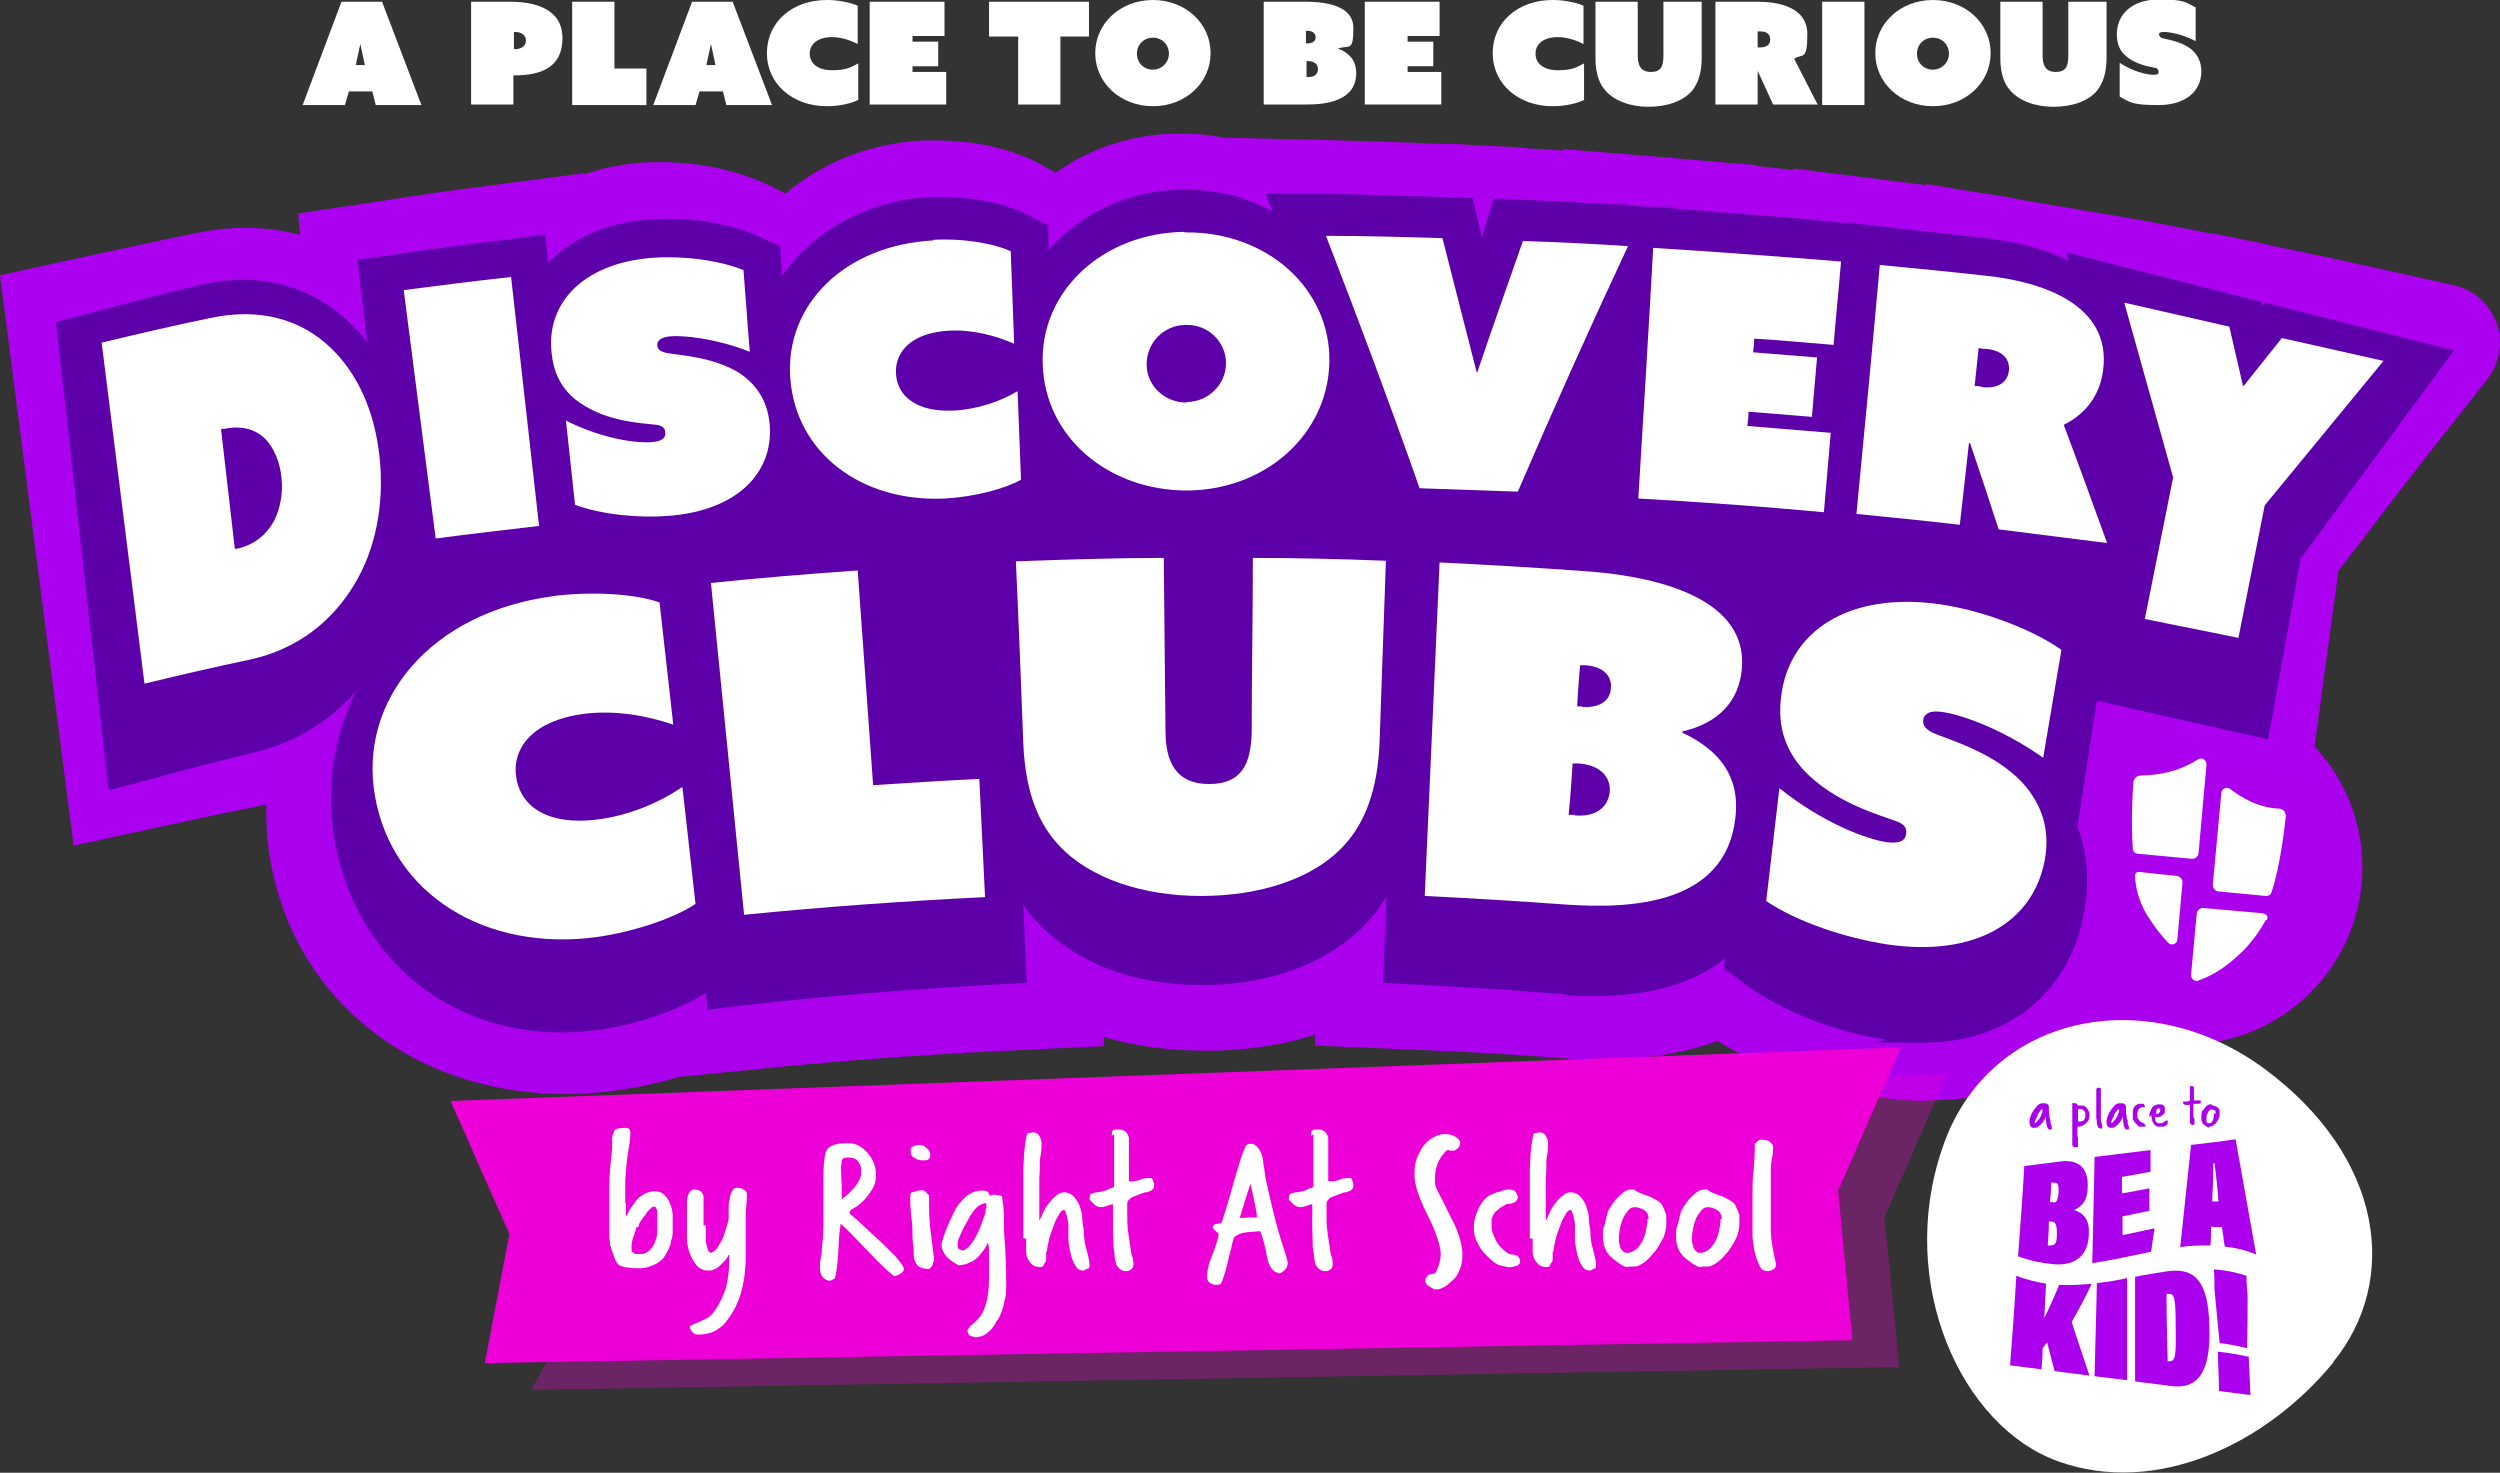 <svg xmlns="http://www.w3.org/2000/svg" id="uuid-07c11989-4b27-4936-b72f-a3774be3b131" viewBox="0 0 437.8 257.9"><rect x="0" y="0" width="437.8" height="257.9" fill="#333333" stroke="none"/><defs><style>      .cls-1 {        fill: #ac00f1;      }      .cls-1, .cls-2, .cls-3, .cls-4, .cls-5 {        stroke-width: 0px;      }      .cls-2 {        fill: #ed00d7;      }      .cls-3 {        fill: #5e00a9;      }      .cls-4 {        fill: #ab00ee;      }      .cls-6 {        opacity: .3;      }      .cls-5 {        fill: #fff;      }    </style></defs><g id="uuid-8bc14f96-c107-4b19-9164-5928428bfc46"><circle class="cls-4" cx="382.7" cy="151.9" r="31"></circle><path class="cls-1" d="M0,48.2l15.1-3.3c6.4-1.4,12.9-2.8,19.3-4.1,2.9-.6,5.7-.9,8.4-.9h.3c9.3,0,17.8,3.4,24.5,9.7,8.2,7.6,13.3,18.5,14.5,31.6,1.2,12.5-1.5,24.8-7.5,34.5-6.6,10.7-15.4,22.7-27.6,25.1-5.9,1.2-12.1,2.5-18.1,3.8l-16,3.5L0,48.2Z"></path><path class="cls-1" d="M52.1,37.4l15.3-2.3c6.3-1,12.7-1.9,19.1-2.7l16-2.1,7.5,90.6-15.4,2c-5.8.8-11.8,1.6-17.8,2.5l-16,2.4-8.6-90.5h-.1Z"></path><path class="cls-1" d="M112.1,121.3c-7,0-14-1.6-19.3-4.2l-8.6-4.3-2.6-33.7c-1.1-3.2-1.8-6.6-2.1-10.2-.7-9.2,1.4-18.2,6.1-25.3,5.8-8.7,14.5-13.8,25.4-15,1.5-.2,3-.2,4.6-.2h.4c7,0,14.2,1.7,19.6,4.5l8.7,4.4,1.7,31c1.9,4.2,3,8.9,3.3,13.9,1,20.7-12,36.7-31.8,38.8-1.6.2-3.2.3-4.9.3h-.5Z"></path><path class="cls-1" d="M162.1,117.3c-22.4-.2-39.6-18.5-40.9-43.5-.6-11.7,2.5-23.1,8.9-31.9,7.5-10.5,18.7-16.6,31.5-17.3h2.6c7,0,13.9,1.7,18.8,4.6l8.4,4.9.2,9.5.3-.2,1.3,61.9-7.7,5.5c-5.3,3.8-13.2,6.3-20.9,6.7h-2.5v-.2Z"></path><path class="cls-1" d="M206.1,116.1c-22.2-.2-40-20.1-40.5-45.4-.3-11.8,3.3-23,10.1-31.7,7.8-10,18.7-15.6,30.8-15.6h.5c12,0,22.8,5.6,30.5,15.5,6.7,8.6,10.2,19.8,10,31.5-.5,25.5-18.4,45.6-40.8,45.8h-.6Z"></path><path class="cls-1" d="M263.4,116.8c-5.5-.3-11.2-.6-16.9-.8l-11.1-.4-3.4-12.1c-5.1-18.3-10.4-36.8-15.8-54.9l-7.4-24.6,22.7.5c7,.2,13.9.4,20.7.7h2.3l5,.3,4.8.2h0l2.2.2c6.1.4,12.4.8,18.7,1.3l22.4,1.7-9,23.7c-6.7,17.5-13.3,35.4-19.6,53.1l-4.2,11.9-11.3-.7h-.1Z"></path><path class="cls-1" d="M316.2,121.5c-10.5-1.3-21.3-2.4-32-3.2l-15.6-1.3,5.1-90.9,16,1.3c11.1.9,22.3,2.1,33.4,3.4l15.5,1.8-2.9,37.2h.9c0,0-4.2,53.6-4.2,53.6l-16-1.9h-.2Z"></path><path class="cls-1" d="M364.9,128.7c-6.1-1.1-12.4-2.1-18.6-3.1l-5.5-.9h-1c-6-1-12-1.8-17.9-2.6l-15.5-1.9,7.6-90.7,16,2c6.3.8,12.7,1.7,19,2.6,9.2,1.3,21.6,5.3,28.9,17.1,4.2,6.8,5.9,15.1,4.9,24-.6,5.3-2.2,10.2-4.6,14.5,1.5,5.1,2.9,10.3,4.3,15.4l7.8,27.9-25.3-4.4h0Z"></path><path class="cls-1" d="M388.6,133.5c-5.8-1.2-11.8-2.4-17.7-3.5l-15.2-2.8,4.3-35.5c-3.6-9.8-7.3-19.6-11-29.3l-11.7-30.2,28.5,4.8c7.3,1.2,14.5,2.5,21.4,3.9h.5c0,0,0,0,0,0l4.9,1,4,.8h0l1.1.3c6.9,1.4,13.8,2.9,20.6,4.4l11.6,2.6c3.4.8,6.1,3.2,7.3,6.6,1.2,3.4.5,7-1.6,9.8l-8.6,10.9c-5.9,7.5-11.7,15.1-17.5,22.7l-5,36.8-16-3.3h.1Z"></path><path class="cls-4" d="M337.5,192.8c-2.8,0-5.7-.2-8.7-.7-10.1-1.5-20.5-5.1-28-9.8-5.8,2.1-12.5,3.2-20.1,3.2s-4.6,0-7-.2c-8.2-.6-16.3-1.1-24.2-1.4l-19.2-.8v-1.9c-5.7,1.8-12.1,2.8-19,2.8h-.2c-6.4,0-12.3-.8-17.8-2.4v1.6l-19.1.9c-13.9.7-27.8,1.7-41.3,3.1l-14.1,1.4c-3.6,1.1-7.4,1.9-11.2,2.4-3,.4-5.8.6-8.5.6-26.5,0-47.3-16.3-51.7-40.6-2.3-12.6.6-25.2,8.2-35.6,8.7-12,22.7-19.8,39.3-22,3.2-.4,6.4-.6,9.6-.6s.7,0,1,0l17.8-1.8c8.5-.9,17.4-1.6,26.4-2.3l9.3-.7h0c0,0,4.5-.3,4.5-.3l5.3-.4v.2l9.3-.4c7.5-.3,15.3-.5,23.2-.6v-.2h22.6c6.4,0,13.1.2,20,.4.1,0,5.7.2,5.7.2l4.8.2c8,.4,16.5.9,25.3,1.5,14.3.9,25.5,4.4,33.3,10.5,6.3-3.4,13.6-5.1,21.8-5.1s5.6.2,8.5.6c10.7,1.5,22.1,5.9,29.8,11.4l9.8,7-5.6,32.7c1.5,5,1.7,10.3.8,15.8-3.4,19-19.3,31.2-40.4,31.2h-.2Z"></path><path class="cls-4" d="M367.6,146.5c1.6,4.2,2,8.7,1.2,13.5-2.6,14.5-14.6,23.5-31.2,23.5s-4.9-.2-7.4-.6c-9.2-1.3-18.9-4.8-25.3-9.1l-3.1-2.1c-4.9,2.7-11.7,4.5-21,4.5s-4.1,0-6.4-.2c-8.1-.6-16.3-1.1-24.4-1.4l-9.8-.4.4-8.6c-7.1,5.9-17.3,9.1-29.2,9.2h-.2c-11.1,0-20.8-2.9-27.9-8.4l.4,8-9.8.5c-13.9.7-27.9,1.7-41.7,3.1l-9.8,1v-1.3c-4.7,2-10.3,3.5-15.8,4.2-2.4.3-4.9.5-7.3.5-21.9,0-39-13.3-42.5-33-1.8-10,.5-20.1,6.5-28.4,7.2-9.9,19-16.4,33-18.3,2.7-.4,5.5-.5,8.3-.5s7,.3,10.1.8l-.2-1.7,9.8-1c8.6-.9,17.4-1.6,26.1-2.2l9.8-.7,2.7,37.7c2.5-.2,4.9-.3,7.4-.4l-1.5-37.7,9.8-.4c8.7-.3,17.5-.5,26.2-.6h15.8c7.7,0,15.5.3,23.1.5h.4l5.1.2,4.3.2h.4c8.3.4,16.8.9,25,1.5,15.3,1,26.1,5.1,32.1,12.2.3.4.6.7.9,1.1,5.6-5,13.5-7.8,22.9-7.8s4.7.2,7.2.5c9.1,1.3,19.2,5.1,25.7,9.7l5,3.6-5,29.3v-.5Z"></path><path class="cls-4" d="M253.8,105.8h-.6l-4.5-.2.7-18.7,13.7.5v18.4s-9.3,0-9.3,0Z"></path><path class="cls-4" d="M249.1,96.3l4.3.2h.4l-4.7-.2Z"></path><path class="cls-4" d="M243.4,105.4h-9.2v-19.1l9.8.4,5.6.3-.8,18.7s-5.3-.2-5.4-.2h0Z"></path><path class="cls-4" d="M249.1,96.3l-5.1-.2h-.4l5.6.2h-.1Z"></path><path class="cls-3" d="M429.8,61.3l-26.9,36.5-5.7,31.7-30-6.8-3.4,22.1c1.7,4.4,2.1,9.1,1.3,14.2-2.3,14.6-13.2,23.6-28.4,23.6s-4.6-.2-7-.6c-8.8-1.4-18.1-5.2-24.2-9.7l-3.6-2.7.2-1.8c-6.7,5.5-15.9,6.6-22.3,6.6s-4,0-6.2-.3c-8.1-.7-16.3-1.2-24.4-1.6l-7-.4.6-15c-.6.9-1.2,1.8-1.8,2.6-6.5,8.2-17.4,12.8-30.5,12.8h-.2c-12.6,0-23.2-4.4-29.9-12.4-.4-.5-.8-1-1.2-1.6l.6,13.6-7,.4c-13.9.8-28,1.9-41.9,3.5l-7,.8-.3-2.9c-4.8,3-11.7,5.4-18.4,6.4-2.3.3-4.6.5-6.9.5-20.5,0-36.4-13.8-39.8-34.2-1.4-8.9,0-17.7,3.8-25.5-4.7,5.3-10.6,8.9-17.5,10.6-6,1.5-12.2,3-18.2,4.7l-7.6,2L9.8,56.4l6.1-1.6c6.4-1.7,12.8-3.4,19.1-4.9,2.6-.6,5.1-.9,7.6-.9,7.6,0,14.5,3,19.9,8.8.6.7,1.2,1.4,1.8,2.1l-1.7-14.4,7-1c6.2-.9,12.6-1.8,18.9-2.5l7-.9.5,4.9c4.2-4.2,9.9-6.8,16.8-7.5,1.3,0,2.6-.2,4-.2,5.7,0,11.6,1.1,15.8,3l4,1.8.4,5.2c.3-.5.7-.9,1-1.4,5.9-7.4,14.7-11.8,24.8-12.4h2.2c5.5,0,11,1.1,14.7,3l3.9,2v4.3c6.1-6.8,14.4-10.5,23.6-10.6h.4c5.5,0,10.6,1.3,15.2,3.8l-1.1-3.1h10.4c6.8.2,13.7.4,20.5.6l5.3.2s1.5,6.5,1.6,6.9c.1-.4,2.1-6.8,2.1-6.8l5.2.2c5.2.2,10.6.5,15.9.8.9,0,1.7,0,2.6.2l3.4.2h1c2,.2,3.9.3,5.9.5,9,.7,18.1,1.4,27.1,2.3h.1l3.5.3,3.4.4h.1c6.2.7,12.5,1.4,18.7,2.1,4.1.5,9.1,1.6,13.7,3.8l-.3-1.4,34.2,8.7v.7c.1,0,.5-.6.5-.6l33.2,8.4h0Z"></path><path class="cls-3" d="M295.6,36.4h0c-2,0-3.9-.2-5.9-.4l5.9.4Z"></path><path class="cls-3" d="M288.7,35.9l-3.4-.2c-.9,0-1.7,0-2.6-.2h0l6,.4Z"></path><path class="cls-3" d="M329.8,39.4h-.1l-3.4-.4,3.5.4Z"></path><path class="cls-3" d="M326.3,39.1l-3.5-.3h-.1l3.6.4h0Z"></path><path class="cls-5" d="M25.3,119.7c-2.5-19.9-5-39.8-7.5-59.7,6.3-1.5,12.6-3,19-4.3,8.8-1.9,16,.3,21.1,5.2,4.5,4.3,7.7,10.7,8.6,19.4.8,8.3-.8,15.9-4.3,21.8-4,6.8-10.2,11.6-18.4,13.4-6.1,1.3-12.3,2.7-18.4,4.2h-.1ZM41.1,96.1h.4c3.1-.7,5.2-2.5,6.5-4.9,1-2,1.6-4.6,1.3-7.5-.3-3-1.4-5.3-2.8-6.8-1.5-1.5-3.8-2.5-7.2-1.8-.2,0-.4,0-.6,0,.8,6.9,1.6,13.9,2.4,20.8h0Z"></path><path class="cls-5" d="M70.7,50.8c6.2-.8,12.5-1.6,18.8-2.3,1.6,14.5,3.3,29.1,4.9,43.6-6,.7-12,1.4-18.1,2.2-1.9-14.5-3.7-29-5.6-43.5Z"></path><path class="cls-5" d="M99.2,73.7c6.4,3.2,12.5,4,15.2,3.7,1.8-.2,2.2-.9,2.1-1.7,0-.8-.7-1.2-1.5-1.3-2.2-.3-8.5-.4-13.5-3.9-2.6-1.8-4.5-4.5-4.9-8.7-1-8.7,5.5-15.5,17-16.6,5.6-.5,12.2.3,16.6,2.1.4,4.8.7,9.6,1.1,14.3-6.1-2.4-11.7-2.9-14-2.7-1.8.2-2.2.9-2.2,1.5,0,.9.8,1.2,1.6,1.4,1.9.4,8.2.6,12.9,3.6,3.2,2.2,4.9,5.2,5.2,9.1.6,8.4-5.8,14.8-17.3,15.8-5.5.5-12.3-.2-16.8-1.9-.5-4.9-1.1-9.9-1.6-14.8h0Z"></path><path class="cls-5" d="M163.4,42c5.2-.3,10.6.6,13.6,2,.2,5.4.4,10.8.6,16.2-3.2-1.4-7.2-2.5-11.3-2.3-6.4.3-9.6,3.5-9.4,7.5.2,4.1,3.8,6.8,10.1,6.5,4.1-.2,8.2-1.6,11.2-3.4.2,5.2.4,10.3.6,15.5-2.8,1.6-8.1,3-13.3,3.3-14.7.7-26.1-8-27.1-21-1-12.9,9.5-23.4,25.1-24.2h-.1Z"></path><path class="cls-5" d="M207.5,40.7c14.4-.2,25.5,9.9,25.3,22.6-.2,12.7-11.1,22.5-24.9,22.6-13.8,0-24.9-9.3-25.3-22.1-.5-12.7,10.4-23,24.8-23.2h0ZM207.8,70.4c3.8,0,6.9-3.1,6.9-6.8s-3.1-6.8-7-6.7c-3.9,0-6.9,3.1-6.9,6.9s3.2,6.7,7,6.7h0Z"></path><path class="cls-5" d="M232.2,41.3c6.8,0,13.6.2,20.4.4,2,7.8,4,15.7,6,23.5h.1c2.6-7.7,5.3-15.3,8-23,6.1.2,12.3.5,18.4.9-6.7,14.3-13.1,28.6-19.3,43-5.7-.2-11.4-.4-17.2-.6-5.2-14.8-10.7-29.5-16.4-44.2Z"></path><path class="cls-5" d="M289.5,43.4c11,.7,21.9,1.5,32.9,2.4-.4,4.9-.9,9.7-1.3,14.6-4.6-.4-9.3-.8-13.9-1.1,0,.8-.1,1.6-.2,2.4,3.7.3,7.5.6,11.2.9-.3,3.5-.6,6.9-.9,10.4-3.7-.3-7.4-.6-11.1-.9,0,.8-.1,1.7-.2,2.5,4.9.4,9.7.8,14.6,1.2-.4,4.6-.8,9.3-1.2,13.9-10.8-1-21.7-1.8-32.5-2.4.9-14.6,1.8-29.2,2.6-43.8h0Z"></path><path class="cls-5" d="M329.2,46.4c6.2.6,12.5,1.2,18.7,1.9,9.4,1,21.9,4.9,20.4,16.5-.6,4.7-3.3,7.8-6.9,9.6,2.6,6.9,5.1,13.8,7.6,20.7-6.3-.8-12.6-1.6-19-2.4-1.6-5-3.3-10.1-5-15.1h-.2c-.5,4.8-1.1,9.6-1.6,14.3-6-.7-12-1.3-18.1-1.9,1.4-14.6,2.8-29.1,4.1-43.7h0ZM347.2,67.8c2.9.3,4.4-1,4.6-2.9s-1-3.5-3.9-3.8c-.5,0-.9,0-1.4-.2-.2,2.2-.5,4.5-.7,6.7.5,0,.9,0,1.4.2Z"></path><path class="cls-5" d="M380.5,83.4l-8.5-30.4,18.4,4.2,2.4,10.4h.1l6.7-8.4,17.8,4-20.8,25.3-4.6,23.2-16.4-3.3,5-25h-.1Z"></path><path class="cls-5" d="M96.7,104.4c7.1-.9,14.6-.4,18.8,1.1.8,7.1,1.6,14.3,2.4,21.4-4.4-1.5-9.9-2.6-15.6-1.9-8.6,1.1-12.7,5.7-11.9,11.1.8,5.4,5.9,8.5,14.3,7.4,5.5-.7,10.9-3,14.8-5.7.8,6.8,1.5,13.6,2.3,20.5-3.6,2.4-10.4,4.8-17.3,5.8-19.4,2.6-35.7-7.4-38.8-24.5-3.1-17,9.8-32.4,31.2-35.2h-.2Z"></path><path class="cls-5" d="M124.4,102.1c8.6-.9,17.2-1.6,25.8-2.2.9,12.5,1.8,25.1,2.7,37.6,6.2-.4,12.4-.8,18.6-1.1.3,6.9.7,13.8,1,20.7-14.1.7-28.2,1.7-42.2,3.1-1.9-19.4-3.9-38.8-5.8-58.1h0Z"></path><path class="cls-5" d="M179.2,130.2c-.4-10.6-.8-21.2-1.3-31.9,8.6-.3,17.2-.6,25.9-.6.1,10.1.2,20.2.3,30.3,0,5.5,1.9,9.3,7.6,9.3s7.4-3.4,7.5-9.3c0-10.1.2-20.2.2-30.3,7.8,0,15.5.2,23.3.5-.4,10.5-.7,21-1.1,31.5-.3,9-2.8,14.5-6,18.1-5.6,6.3-15.3,9.1-25.3,9.1s-19.4-3-24.8-8.8c-3.1-3.3-5.9-8.4-6.3-17.9h0Z"></path><path class="cls-5" d="M252.1,98.5c8.4.4,16.8.9,25.1,1.5,9.5.6,29.3,3.5,27.8,17.4-.5,4.9-3.5,9.1-10.4,10.7v.2c8.5,4,9.9,9.7,9.3,14.9-1.7,15.3-18.4,16-29.8,15.2-8.2-.6-16.4-1.1-24.6-1.5.9-19.5,1.7-38.9,2.6-58.4ZM277.1,123.8c3.2.2,4.9-1.2,5-3.3.2-2.1-1.3-3.8-4.5-4h-.9c-.2,2.4-.4,4.8-.5,7.2h.9ZM275.8,142.8c3.9.3,5.8-1.6,6.1-4.1.2-2.5-1.5-4.7-5.4-5h-1.1c-.2,3-.4,6-.7,9h1.1Z"></path><path class="cls-5" d="M311.7,138.1c7.5,6,15.2,8.9,18.8,9.4,2.5.3,3.2-.5,3.3-1.5.2-1.1-.5-1.7-1.5-2.1-2.8-1.1-11-3.2-16.5-9.1-2.8-3.1-4.6-7.1-3.9-12.7,1.3-11.6,11.9-18.5,27.7-16.3,7.6,1.1,16.3,4.4,21.4,8-1.1,6.3-2.1,12.6-3.2,18.9-7.2-5.1-14.5-7.6-17.6-8-2.4-.4-3.2.4-3.4,1.3-.2,1.2.7,1.8,1.6,2.3,2.4,1.1,10.7,3.3,15.8,8.8,3.5,3.9,4.8,8.3,3.9,13.4-2,11.1-12.3,17.1-27.5,14.9-7.3-1.1-15.8-3.9-21.3-7.6.8-6.6,1.5-13.1,2.3-19.7h.1Z"></path><path class="cls-5" d="M374.7,152.7s-.8-.1-.8.6c0,1.2.3,3.9,2,6.8,1.3,2.1,2.7,3.9,3.8,5,.6.6,1.6.2,1.6-.6l.9-10c0-.5-.4-1-.9-1.1l-3.9-.4"></path><path class="cls-5" d="M399.2,141.6c-1.2,0-3-.3-5-1.2-1.5-.7-2.7-1.5-3.6-2.2-.6-.5-1.6-.1-1.6.7l-1.5,16.1c0,.5.4,1,.9,1.1l8.4.8c.5,0,.9-.2,1-.7,1.4-4.1,2.2-10.5,2.5-13.3-.1-1.1-.9-1.3-1.2-1.3h.1Z"></path><path class="cls-5" d="M384.9,133c-1.1.7-2.7,1.5-4.4,2-2,.6-4.1.8-5.5.8h0c-1.1,0-1.4.9-1.4,1.2-.2,2.3-.4,7.4-.1,11.6,0,.5.4.9.9.9l9.5.9c.5,0,1-.4,1.1-.9l1.4-15.6c0-.8-.8-1.4-1.5-.9Z"></path><path class="cls-5" d="M397,161h0c.4-.9-.8-1.1-1.1-1.1l-10.1-.9c-.5,0-1,.4-1.1.9l-1,10.8c0,.7.6,1.3,1.3,1,1.4-.5,3.7-1.5,6.3-3.8,3.1-2.6,4.7-5.4,5.5-6.8h.2Z"></path><g class="cls-6"><polygon class="cls-2" points="93 243.4 332.6 239.4 330 213.2 341 188 87.1 197.4 105.7 220.8 93 243.4"></polygon></g><polygon class="cls-2" points="84.9 238.7 324.4 234.7 321.9 208.5 332.9 183.4 78.9 192.8 89.2 216.1 84.9 238.7"></polygon><path class="cls-5" d="M109.6,210.7v2.4c.2-.4.5-.9.7-1.3.3-.4.7-1,1.3-1.8,0,0,.2-.1.3-.3.2-.1.4-.3.7-.5.3-.2.6-.3.9-.4.3-.1.7-.2,1.1-.2.7,0,1.3.2,1.7.6.4.4.8.9,1,1.5.3.6.4,1.2.5,1.9,0,.7,0,1.3,0,1.8v1.2c0,.5,0,1.1-.3,1.7,0,.6-.3,1.2-.6,1.8s-.6,1.1-1,1.5c-.6.5-1.2.9-1.9,1.1-.7.3-1.4.4-2,.4s-1.2,0-1.8-.1c-.6,0-1.2-.2-1.7-.4,0,0-.3-.2-.4-.4s-.3-.4-.4-.7-.2-.5-.3-.8-.2-.6-.3-.8c0,0,0-.3-.2-.7s0-.9-.2-1.4c0-.5,0-1.1,0-1.7v-1.6c0-2,0-4,0-6,0-2,.3-4.2.5-6.5v-1.3c0-.4,0-.9.3-1.4,0-.4.4-.6.8-.7.4,0,.8-.1,1.1-.1s.4,0,.6.1c.2,0,.3.3.4.5,0,1.5-.3,3-.5,4.3s-.3,2.8-.4,4.3v4.1h0ZM111.4,215c0,.4-.2.7-.3,1,0,.3-.2.6-.3.9,0,.3-.2.6-.2,1s0,.7,0,1.2c.3.3.5.5.8.5h.9c.6,0,1.1-.3,1.5-.7s.7-.8.9-1.4c.2-.5.4-1.1.4-1.8s0-1.2,0-1.8v-.8c0-.3,0-.6,0-.8,0-.3,0-.5-.2-.7,0-.2-.2-.3-.4-.3s-.4.1-.6.4c-.3.2-.6.5-.8.9s-.6.7-.8,1.1c-.3.4-.4.7-.5,1v.2h-.3Z"></path><path class="cls-5" d="M123.6,214.6v1.2c0,.5,0,1,0,1.5,0,.5.2.9.3,1.3,0,.4.3.7.6.8.5-.2.9-.5,1.2-1,.3-.5.6-1,.9-1.6.2-.6.4-1.2.6-1.8s.3-1.1.4-1.5c0-.5,0-1,0-1.7s0-1.2.2-1.8c0-.6.2-1,.4-1.4s.5-.6.9-.6.8.1,1.1.3c.4.2.6.5.6.9,0,1.4-.2,2.5-.2,3.5v7.1c0,2.5-.3,4.8-.9,6.8s-1.6,3.8-3.1,5.5c-.2.2-.4.3-.7.5-.2.2-.5.4-.8.5-.3.2-.7.3-1.1.4-.4.1-.9.2-1.5.2s-.3,0-.5,0-.4-.1-.6-.3c-.2-.1-.3-.3-.4-.4,0-.2-.2-.4-.2-.6s.2-.3.5-.4c.3-.2.7-.3,1.1-.5s.9-.4,1.3-.6c.4-.2.8-.5,1.1-.9,1.1-1.4,1.8-2.9,2.3-4.4.4-1.5.6-3.1.6-4.8v-1h-.2c0,.3-.3.7-.6,1-.3.3-.6.6-.9.9s-.7.5-1,.6c-.3.2-.6.2-.9.2-.9,0-1.6-.3-2.1-.9-.5-.6-.9-1.3-1.2-2.1-.3-.8-.5-1.7-.5-2.5s0-1.6,0-2.3,0-.3,0-.4v-3.8c0-.4,0-.7.2-1.1,0-.3.2-.6.4-.8.2-.2.4-.3.6-.3.5,0,.9.1,1.2.3.2.2.4.5.5.8,0,.3,0,.7,0,1.1s0,.7,0,1v3.1h0Z"></path><path class="cls-5" d="M143.9,219.3c0-.7.1-1.5.2-2.3,0-.8.1-1.7.1-2.7v-8.4c0-1.3.1-2.6.3-3.7.2-1.4,1.5-2,3.7-2h.5c1.3,0,2.4.7,3.4,1.9.9,1.1,1.3,2.3,1.3,3.7s-.4,2.2-1.3,3.4c-.7,1-1.6,1.8-2.6,2.4-.2.1-.4.2-.5.3s-.2.2-.2.4,0,.3.2.4c.1.1.3.3.6.5l1.1,1,4,3.7,2.1,2.1c.6.7,1.1,1.3,1.4,1.9,0,.1.1.2.1.3,0,.5-.6,1-1.7,1.3-1.3-1-2.8-2.5-4.7-4.5-1.1-1.1-2-2.1-2.8-2.9-.8-.8-1.4-1.4-1.9-1.8,0,.3-.1.9-.2,1.7s-.1,1.9-.2,3.2c-.1,2-.3,3.6-.6,4.7,0,0-.2,0-.4.2-.2.1-.4.2-.6.2s0,0,0,0h0c-1.1-.3-1.6-1-1.6-2.2s0-.4,0-.7,0-.5.1-.8l.2-1.3h0ZM150.8,204.7c0-.5-.3-1-.6-1.4s-.9-.6-1.7-.6-.9.2-1.1.5c0,.3,0,.7-.1,1s0,.7,0,1,0,1.1.1,2.4v2.4c2-1.5,3.1-2.9,3.4-4.3v-1.2.2Z"></path><path class="cls-5" d="M163.4,220.9c0,.2,0,.4-.1.6,0,.2-.3.4-.5.7-.4,0-.8,0-1.1-.1-.3,0-.6-.2-.9-.4-.3-.2-.4-.5-.6-.9s-.2-1-.2-1.6,0-.8-.1-1.2c0-.4-.1-.8-.1-1.2,0-1.2,0-2.4-.2-3.5-.1-1.1-.2-2.3-.2-3.5s.2-.9.6-1.1c.2,0,.5-.1.7-.2.2,0,.5,0,.7-.1.3,0,.6.2.8.4s.3.4.5.5v1.5c0,.9,0,1.9.1,2.9,0,1,.2,2,.3,2.9s.2,1.8.3,2.5c.1.8.2,1.4.2,1.8h-.2ZM160.2,200.7c.1-.1.3-.2.6-.2s.5,0,.7.1c.3,0,.5.2.7.4s.4.3.5.5.2.4.2.6c0,.5-.1.8-.3.9-.2.2-.5.2-.9.2s-.5,0-.8-.1c-.3,0-.5-.2-.7-.3s-.4-.2-.5-.4-.2-.3-.2-.4v-.8c0-.2.3-.4.7-.6h0Z"></path><path class="cls-5" d="M173.3,209.4c.1,0,.2,0,.3-.1.1,0,.2,0,.3-.1.2,0,.4,0,.7.1.3,0,.5,0,.9.2,0,.5.1,1.1.2,1.6,0,.5.1,1.1.1,1.6,0,1.7,0,3.5.2,5.3.1,1.9.2,4,.2,6.4s0,2.3-.3,3.4c-.2,1.1-.5,2.2-1.1,3.2-.2.2-.4.5-.5.8-.2.3-.4.6-.7,1-.3.3-.7.6-1.1.9-.4.3-1,.4-1.7.5-.4-.1-.7-.2-.9-.3-.2,0-.4-.4-.5-.9.2-.4.5-.8.9-1.1s.8-.7,1.3-1.3c.4-.5.8-1.3,1.1-2.4.3-1,.5-2.5.5-4.5v-4.5c0-.5,0-1.1-.2-1.6-.2.5-.5,1-.8,1.4s-.6.8-1,1.2-.9.7-1.4.9c-.5.3-1.2.4-1.9.5-.3-.2-.7-.4-1-.6-.3-.2-.7-.5-1-.8s-.5-.6-.7-1-.3-.8-.3-1.2,0-.3,0-.3c.2-.6.4-1.4.8-2.4.4-1,.9-2,1.4-3.1s1.3-1.9,2-2.6c.8-.7,1.7-1.1,2.7-1.1s.4,0,.6,0,.4.1.6.2l.3.5v.2ZM168.5,219c.4,0,.7-.3,1.1-.6.4-.4.7-.9,1.1-1.5.3-.6.7-1.3,1-2.1s.6-1.6.9-2.5c0-.3,0-.5.1-.8s0-.5,0-.8c-.4,0-.7.1-1,.3-.3.1-.5.3-.7.5s-.4.4-.6.7c-.2.3-.3.5-.5.7-.2.4-.4.8-.7,1.3s-.5.9-.7,1.3c-.2.5-.4.9-.6,1.4-.2.5-.2.9-.2,1.3s.2.6.7.7h0Z"></path><path class="cls-5" d="M179.2,217v-11.2c0-.9,0-1.9.1-2.7,0-.9.1-1.7.2-2.5.1-.8.2-1.5.4-2.1.4-.1.8-.2,1-.2.5,0,.9.2,1.1.6.2.4.4.8.4,1.3s0,1.1-.1,1.6c0,.5-.2,1-.2,1.5,0,1.1,0,2-.1,2.9v7.6c.3-.6.6-1.3.9-1.9.3-.6.7-1.1,1.1-1.6.4-.5.8-.8,1.2-1.1s.8-.4,1.2-.4c.6,0,1.2.3,1.6.7.4.4.7.9,1,1.5.2.6.4,1.2.5,1.8,0,.6.1,1.1.1,1.5s.2.8.2,1.3,0,.9.1,1.3c0,.8.3,1.6.5,2.4.2.8.4,1.6.4,2.3s-.2.5-.5.6c-.2.2-.5.3-.6.3-.6,0-1.1-.3-1.4-.9-.4-.6-.6-1.2-.8-2s-.3-1.5-.4-2.3v-2.8c0-.4-.1-.8-.2-1.2,0-.4-.2-.7-.3-1,0-.3-.2-.4-.3-.4-.3,0-.6.3-.8.7s-.5.8-.7,1.3-.4,1.1-.6,1.6c-.2.6-.4,1.1-.5,1.6s-.2,1-.3,1.4c0,.4-.1.7-.2.8v.2h0v.9c0,.3,0,.5-.2.7s-.2.4-.3.6c-.1.1-.3.2-.4.2-.6,0-1.1-.1-1.5-.4-.3-.3-.6-.6-.8-1s-.3-.9-.3-1.4v-2.2h-.5Z"></path><path class="cls-5" d="M194.7,198.9c0-.3,0-.6.1-.9.2,0,.3-.2.5-.2h.5c.4,0,.7,0,1,.2.3.1.4.3.6.5.1.2.2.5.3.7v7.5c0,.1.1.2.3.2.6,0,1.2-.1,1.6-.3.5-.2,1-.3,1.6-.3s.6.1.7.4c.1.3.2.5.2.8s0,.6-.2.7c-.1.2-.3.3-.5.4-.2,0-.4.2-.7.2s-.5.1-.7.2c-.2,0-.5.2-.8.3s-.6.2-.8.3c-.3.1-.5.3-.7.5s-.3.4-.3.7v1.8c0,1.1,0,2.2.2,3.4s.3,2.3.5,3.4c0,.3.2.7.3,1,0,.3.1.6.1.9s-.1.7-.3.9-.5.3-.7.4h-.4c-.3,0-.6-.1-.9-.3-.3-.2-.5-.5-.7-.8-.1-.3-.2-.8-.3-1.4,0-.6-.1-1.1-.2-1.6,0-1.2-.1-2.3-.1-3.5v-4.1c-.4,0-.8.2-1.1.3s-.6.2-1,.2-.9-.2-1.2-.5l-.8-.8c0-.3,0-.6.2-1,.3-.1.6-.2.9-.3.3,0,.5,0,.8-.1.3,0,.5-.1.8-.2.3,0,.5-.2.9-.4.4,0,.6-.1.7-.4v-9.1l-.4.3Z"></path><path class="cls-5" d="M211.4,223.3c0-.9.3-2,.8-3.3.7-1.7,1.1-3,1.2-3.8,0-.2-.2-.4-.5-.6-.3-.3-.5-.5-.5-.6s0-.3.1-.4c0-.1.3-.3.8-.3s.6-.2.7-.4c.4-1.2,1.1-3.4,2-6.7.4-1.4.8-2.7,1.1-3.7.3-1.1.7-2,1-2.7.1-.3.4-.5.9-.5s.6.1.9.3c.7.6,1.1,1.4,1.3,2.6,0,.5.1,1,.2,1.5s.1,1,.2,1.5c.6,2.8,1.2,5.4,1.8,7.7s1.3,4.4,1.9,6.3c.1.4.2.7.2,1,0,.5-.2.9-.6,1.3-.4.3-.7.5-.8.5-1.2-.2-1.9-1.2-2.2-2.8-.3-1.8-.7-3.3-1.2-4.6l-2.4.2c-.9.1-1.7.4-2.2.9-.1.4-.3.9-.4,1.5s-.4,1.4-.6,2.4c-.4,1.8-.8,3.1-1.2,4-.1.3-.4.4-.7.4h-.5c-.8-.2-1.2-.6-1.3-1.1v-.6ZM220.1,213.1c0-.5-.1-1-.2-1.5s-.2-1-.3-1.5-.2-1-.3-1.4c-.1-.5-.2-1-.3-1.4-.7,2-1.3,4-1.9,6,.4,0,1.4-.1,3-.1h0Z"></path><path class="cls-5" d="M229.6,198.9c0-.3,0-.6.1-.9.2,0,.3-.2.5-.2h.5c.4,0,.7,0,1,.2.3.1.4.3.6.5.1.2.2.5.3.7v7.5c0,.1.1.2.3.2.6,0,1.2-.1,1.6-.3.5-.2,1-.3,1.6-.3s.6.1.7.4c.1.3.2.5.2.8s0,.6-.2.7c-.1.2-.3.3-.5.4-.2,0-.4.2-.7.2s-.5.1-.7.2c-.2,0-.5.2-.8.3s-.6.2-.8.3c-.3.1-.5.3-.7.5s-.3.4-.3.7v1.8c0,1.1,0,2.2.2,3.4s.3,2.3.5,3.4c0,.3.2.7.3,1,0,.3.1.6.1.9s-.1.7-.3.9-.5.3-.7.4h-.4c-.3,0-.6-.1-.9-.3-.3-.2-.5-.5-.7-.8-.1-.3-.2-.8-.3-1.4,0-.6-.1-1.1-.2-1.6,0-1.2-.1-2.3-.1-3.5v-4.1c-.4,0-.8.2-1.1.3s-.6.2-1,.2-.9-.2-1.2-.5l-.8-.8c0-.3,0-.6.2-1,.3-.1.6-.2.9-.3.3,0,.5,0,.8-.1.3,0,.5-.1.8-.2.3,0,.5-.2.9-.4.4,0,.6-.1.7-.4v-9.1l-.4.3Z"></path><path class="cls-5" d="M250.7,225.5c-.7-.3-1.1-.7-1.1-1.2s.2-.6.5-1c0,0,.3-.2.7-.2s.6-.2.7-.4c.5-1,.8-2.1.8-3.2s-.8-3.8-2.3-6.7c-1.5-3-2.3-5.3-2.3-7.1s.3-2.8.9-3.9c.6-1.3,1.6-2.3,2.8-2.8.6-.3,1.1-.4,1.6-.4,1,0,1.8.3,2.3.8s.4.5.4.8c0,.5-.3.9-1,1.3h-.6c-.3,0-.4-.1-.5-.1s-.3,0-.4.2c-1.3,1.3-1.9,2.9-1.9,4.7s.1,1.3.3,1.9c0,.1.3.6.8,1.6.5.9,1.1,2.3,2,4s1.7,4.2,1.7,5.8-.3,2.6-1,3.8c-.2.4-.8.9-1.6,1.6-.7.5-1.3.8-1.9.8s-.4,0-.6-.1l-.3-.2Z"></path><path class="cls-5" d="M265.2,219.8c.3,0,.5,0,.7.3s.3.4.3.7,0,.4-.2.6-.3.3-.5.3-.5.1-.7.2h-.8c-.4-.1-.8-.2-1.2-.3-.4,0-.7-.3-1.1-.5-.6-.5-1.2-1-1.7-1.6-.6-.6-1-1.2-1.3-2-.1-.1-.2-.3-.3-.6,0-.2-.2-.5-.2-.7,0-.3-.1-.5-.1-.7v-.6c0-.5,0-1,.2-1.5.1-.5.3-1,.5-1.5s.5-1,.8-1.4.7-.8,1.1-1.1l1.4-.6c.3,0,.7-.2,1-.3s.7-.2,1.1-.2.9.1,1.1.3.4.5.5,1.1c0,.1,0,.3-.2.5s-.3.4-.5.4c-.3.1-.5.2-.8.2s-.5,0-.7.2c-.4.2-.7.4-1,.6-.2.2-.4.4-.6.5-.2.2-.3.3-.4.5-.2.3-.3.6-.4.9v.9c0,.5,0,1,.2,1.5s.4,1,.6,1.4.5.8.8,1.1.6.6.8.7c.4.4.8.6,1.3.6h.5-.2Z"></path><path class="cls-5" d="M267.9,217v-11.2c0-.9,0-1.9.1-2.7,0-.9.1-1.7.2-2.5s.2-1.5.4-2.1c.4-.1.8-.2,1-.2.5,0,.9.2,1.1.6.2.4.4.8.4,1.3s0,1.1-.1,1.6c0,.5-.2,1-.2,1.5,0,1.1,0,2-.1,2.9v7.6c.3-.6.6-1.3.9-1.9.3-.6.7-1.1,1.1-1.6s.8-.8,1.2-1.1c.4-.3.8-.4,1.2-.4.6,0,1.2.3,1.6.7s.7.9,1,1.5c.2.6.4,1.2.5,1.8,0,.6.1,1.1.1,1.5s.2.8.2,1.3,0,.9.1,1.3c0,.8.3,1.6.5,2.4.2.8.4,1.6.4,2.3s-.2.5-.5.6c-.2.2-.5.3-.6.3-.6,0-1.1-.3-1.4-.9-.4-.6-.6-1.2-.8-2-.2-.8-.3-1.5-.4-2.3v-2.8c0-.4-.1-.8-.2-1.2,0-.4-.2-.7-.3-1,0-.3-.2-.4-.3-.4-.3,0-.6.3-.8.7s-.5.8-.7,1.3-.4,1.1-.6,1.6c-.2.6-.4,1.1-.5,1.6s-.2,1-.3,1.4c0,.4-.1.7-.2.8v.2h0v.9c0,.3,0,.5-.2.7s-.2.4-.3.6c-.1.1-.3.2-.4.2-.6,0-1.1-.1-1.5-.4-.3-.3-.6-.6-.8-1-.2-.4-.3-.9-.3-1.4v-2.2h-.5Z"></path><path class="cls-5" d="M285.2,221.9c-.4,0-.8-.1-1.1-.3-.3-.2-.7-.4-1-.7-.8-.5-1.4-1.1-1.8-1.8s-.6-1.6-.6-2.7,0-1.2.3-1.9c.2-.7.3-1.4.5-2,0-.3.2-.6.5-1.1s.6-.9,1-1.4c.4-.4.8-.8,1.3-1.2s1-.5,1.5-.5.4,0,.6.2c.3.2.7.4,1,.5.4.1.7.3,1.1.4s.7.3,1.1.5.7.4,1,.6c.3.2.5.5.6.8s.3.6.4.9.2.5.2.7v1.5c0,.7-.2,1.4-.4,2.1-.3.6-.6,1.2-1,1.8-.2.3-.4.7-.8,1.1-.3.4-.7.8-1,1.1-.4.4-.8.7-1.2.9-.4.3-.8.4-1.3.4s-.2,0-.4,0h-.6,0ZM288.7,213.4c0-.7-.3-1.2-.8-1.5s-1.1-.5-1.6-.5-.9.2-1.2.6c-.3.4-.6.8-.9,1.4-.2.5-.4,1.1-.5,1.7s-.2,1.1-.2,1.6v.6c0,.3.1.6.2.9,0,.3.2.6.4.8s.4.4.7.4.5,0,.7-.1c.2,0,.5-.2.7-.3.4-.2.7-.6,1-1s.5-.8.7-1.3.3-1,.4-1.5.2-1,.2-1.5v-.2h.2Z"></path><path class="cls-5" d="M298,221.9c-.4,0-.8-.1-1.1-.3-.3-.2-.7-.4-1-.7-.8-.5-1.4-1.1-1.8-1.8s-.6-1.6-.6-2.7,0-1.2.3-1.9c.2-.7.3-1.4.5-2,0-.3.2-.6.5-1.1s.6-.9,1-1.4c.4-.4.8-.8,1.3-1.2s1-.5,1.5-.5.4,0,.6.2c.3.2.7.4,1,.5.4.1.7.3,1.1.4s.7.3,1.1.5.7.4,1,.6c.3.2.5.5.6.8s.3.6.4.9.2.5.2.7v1.5c0,.7-.2,1.4-.4,2.1-.3.6-.6,1.2-1,1.8-.2.3-.4.7-.8,1.1-.3.4-.7.8-1,1.1-.4.4-.8.7-1.2.9-.4.3-.8.4-1.3.4s-.2,0-.4,0h-.6,0ZM301.5,213.4c0-.7-.3-1.2-.8-1.5s-1.1-.5-1.6-.5-.9.2-1.2.6c-.3.4-.6.8-.9,1.4-.2.5-.4,1.1-.5,1.7s-.2,1.1-.2,1.6v.6c0,.3.1.6.2.9,0,.3.2.6.4.8s.4.4.7.4.5,0,.7-.1c.2,0,.5-.2.7-.3.4-.2.7-.6,1-1s.5-.8.7-1.3.3-1,.4-1.5.2-1,.2-1.5v-.2h.2Z"></path><path class="cls-5" d="M311,221.3h0v.2c0,.4-.2.7-.5.8-.3.2-.7.3-1,.3-.6,0-1.1-.3-1.4-1s-.6-1.4-.8-2.3c-.2-.9-.3-1.7-.4-2.6v-7.9c0-1,0-2.6.2-3.9.1-1.3.2-2.6.2-3.9s0-.6.2-.8c.1-.2.3-.4.6-.6h.7c.3,0,.5,0,.8.2.2,0,.4.2.6.4s.3.4.3.7c0,.6,0,1.2-.2,1.9-.1.6-.2,1.3-.2,1.9v10.5c0,.9.1,2,.3,3.1.2,1.1.4,2.2.6,3h0Z"></path><g><path class="cls-5" d="M59.8.3h7.1l6.9,18.1h-8l-.6-2.4h-4.1l-.7,2.4h-7.4L59.8.3ZM63.9,11.4l-.8-3.7h0l-.8,3.7h1.6Z"></path><path class="cls-5" d="M82.5.3h6.8c4.3,0,9.2,1.2,9.2,6.4s-3.9,6.5-8.4,6.5h-.2v5.1h-7.4V.3ZM90.2,8.6c1.3,0,1.9-.7,1.9-1.5s-.6-1.5-1.9-1.5h-.2v3h.2Z"></path><path class="cls-5" d="M100.2.3h7.4v11.7h5.6v6.4h-13V.3Z"></path><path class="cls-5" d="M121.2.3h7.1l6.9,18.1h-8l-.6-2.4h-4.1l-.7,2.4h-7.4L121.2.3ZM125.3,11.4l-.8-3.7h0l-.8,3.7h1.6Z"></path><path class="cls-5" d="M144.9,0c2,0,4.2.5,5.3,1v6.7c-1.2-.6-2.8-1.2-4.5-1.2-2.5,0-3.9,1.2-3.9,2.9s1.4,2.9,3.9,2.9,3.3-.5,4.6-1.2v6.4c-1.2.6-3.3,1.1-5.5,1.1-6,0-10.5-3.9-10.5-9.3s4.4-9.3,10.5-9.3h0Z"></path><path class="cls-5" d="M152.4.3h13v6h-5.6v1h4.5v4.3h-4.5v1h5.9v5.7h-13.4V.3h.1Z"></path><path class="cls-5" d="M178.2,6.4h-5V.3h17.5v6.1h-5v11.9h-7.4V6.4h-.1Z"></path><path class="cls-5" d="M201.9,0c5.7,0,10.1,4.1,10.1,9.3s-4.4,9.3-10.1,9.3-10.1-4.1-10.1-9.3,4.4-9.3,10.1-9.3ZM201.9,12.2c1.5,0,2.8-1.2,2.8-2.8s-1.2-2.8-2.8-2.8-2.8,1.2-2.8,2.8,1.2,2.8,2.8,2.8Z"></path><path class="cls-5" d="M221.3.3h7.2c2.7,0,8.5.3,8.5,4.6s-.7,2.9-2.7,3.6h0c2.6,1,3.2,2.7,3.2,4.3,0,4.8-5.1,5.5-8.6,5.5h-7.6V.3h0ZM229,7.6c1,0,1.4-.5,1.4-1.1s-.5-1.1-1.4-1.1h-.3v2.2s.3,0,.3,0ZM229.1,13.5c1.2,0,1.7-.6,1.7-1.4s-.6-1.4-1.7-1.4h-.3v2.8s.3,0,.3,0Z"></path><path class="cls-5" d="M239.1.3h13v6h-5.6v1h4.5v4.3h-4.5v1h5.9v5.7h-13.4V.3h.1Z"></path><path class="cls-5" d="M272,0c2,0,4.2.5,5.3,1v6.7c-1.2-.6-2.8-1.2-4.5-1.2-2.5,0-3.9,1.2-3.9,2.9s1.4,2.9,3.9,2.9,3.3-.5,4.6-1.2v6.4c-1.2.6-3.3,1.1-5.5,1.1-6,0-10.5-3.9-10.5-9.3s4.4-9.3,10.5-9.3h.1Z"></path><path class="cls-5" d="M279.4,10.1V.3h7.4v9.4c0,1.7.5,2.9,2.3,2.9s2.2-1,2.2-2.9V.3h6.7v9.8c0,2.8-.7,4.5-1.6,5.7-1.7,2-4.6,2.9-7.7,2.9s-6-1-7.6-2.9c-.9-1-1.7-2.7-1.7-5.6h0Z"></path><path class="cls-5" d="M300.3.3h7.4c3.7,0,8.8.9,8.8,5.7s-.9,3.3-2.3,4.3l4.1,8h-7.8l-2.7-5.9h0v5.9h-7.4V.3h-.1ZM308.3,8.3c1.2,0,1.7-.6,1.7-1.4s-.5-1.4-1.7-1.4h-.5v2.8h.5Z"></path><path class="cls-5" d="M319.1.3h7.4v18.1h-7.4V.3Z"></path><path class="cls-5" d="M338.5,0c5.7,0,10.1,4.1,10.1,9.3s-4.4,9.3-10.1,9.3-10.1-4.1-10.1-9.3,4.4-9.3,10.1-9.3ZM338.5,12.2c1.5,0,2.8-1.2,2.8-2.8s-1.2-2.8-2.8-2.8-2.8,1.2-2.8,2.8,1.2,2.8,2.8,2.8Z"></path><path class="cls-5" d="M350.3,10.1V.3h7.4v9.4c0,1.7.5,2.9,2.3,2.9s2.2-1,2.2-2.9V.3h6.7v9.8c0,2.8-.7,4.5-1.6,5.7-1.6,2-4.6,2.9-7.7,2.9s-6-1-7.6-2.9c-.9-1-1.7-2.7-1.7-5.6h0Z"></path><path class="cls-5" d="M371.2,11c2.4,1.6,4.9,2.1,5.9,2.1s.9-.3.9-.6-.2-.5-.5-.6c-.9-.2-3.4-.5-5.2-2.1-1-.8-1.6-2-1.6-3.8,0-3.6,2.8-6.1,7.4-6.1s4.8.6,6.4,1.4v5.9c-2.3-1.2-4.5-1.6-5.5-1.6s-.9.3-.9.5.3.5.6.6c.7.2,3.2.5,5,1.9,1.2,1,1.8,2.3,1.8,3.9,0,3.5-2.8,5.9-7.5,5.9s-5-.5-6.8-1.5v-6.1.2Z"></path></g><path class="cls-5" d="M408.6,238.6c-11.7,14.3-31,23.5-48.2,17.3-17-6.1-28.3-31.2-20.3-54.7,7.8-23.6,35.7-29.4,56.5-14,20.9,15.5,23.6,37.1,12,51.3h0Z"></path><path class="cls-4" d="M354.5,204.2c2.1-.3,4.2-.5,6.3-.8,3.1-.4,4.9,1,4.8,4.4,0,2.4-1,3.5-2.4,4.1,1.3.4,2.7,1.3,2.6,4,0,3.7-2.1,5.8-6.1,5.5-2.1-.2-4.2-.6-6.3-1.4.4-5.3.8-10.6,1.1-15.9h0ZM359.5,210.6c.7,0,.9-.5,1-1.8,0-1.3,0-1.7-.9-1.7h-.4c0,1.1-.1,2.3-.2,3.4h.5ZM358.6,218.1h.4c.9,0,1.2-.3,1.2-2s-.2-2.2-1.1-2.2h-.3c0,1.4-.1,2.8-.2,4.2Z"></path><path class="cls-4" d="M376.6,212c-1.6.3-3.2.7-4.9,1v3.3c1.9-.4,3.8-.8,5.6-1.2-.2,1.4-.4,2.7-.6,4.1-3.4.7-6.9,1.5-10.3,2,.1-5.9.3-12,.4-18.6,3.3-.4,6.5-.8,9.8-1.2v3.8c-1.7.3-3.3.6-5,.9v2.9c1.6-.3,3.2-.6,4.8-.9v3.9h.2Z"></path><path class="cls-4" d="M387.2,214.8c0,1.1,0,2.2-.1,3.3-1.8,0-3.5,0-5.3.3.7-6.4,1.3-12.4,1.9-17.9,2.6-.3,5.2-.6,7.8-1,1.1,6.1,2.3,13,3.6,20.2-1.8-.8-3.7-1.2-5.5-1.4-.2-1.1-.3-2.3-.5-3.4-.6,0-1.2,0-1.9-.1h0ZM388.5,210.4c-.1-1.6-.5-5.4-.7-6.7h-.2c0,1.7-.1,5.1-.2,6.7h1.1Z"></path><path class="cls-4" d="M353.1,223.4c1.7.7,3.5,1.1,5.2,1.4-.1,2-.2,4-.3,6,.9-1.8,2-4.3,2.6-5.8,1.9.1,3.8,0,5.7-.2-1.1,2.4-2.3,4.6-3.5,6.7,1,3.2,2.1,6.3,3.1,9.4-2-.3-4.1-.5-6.1-.8-.4-1.6-.9-3.3-1.3-5-.3.3-.6.7-.8,1,0,1.3-.1,2.5-.2,3.7-1.8-.2-3.6-.5-5.5-.7.4-5.2.8-10.5,1.1-15.8h0Z"></path><path class="cls-4" d="M372.5,223.8v17.9c-1.9-.2-3.8-.5-5.7-.7.1-5.1.3-10.6.4-16.3,1.8-.2,3.6-.5,5.4-.9h0Z"></path><path class="cls-4" d="M373.9,223.6c1.9-.4,3.9-.7,5.8-1,4.7-.6,7,1.8,7.2,9.5.3,8.3-2,11.3-6.9,10.6-2-.3-4.1-.5-6.1-.8v-18.3ZM379.5,238.4h.3c1.2,0,1.3-.8,1.2-6.6,0-4.8-.3-5.3-1.3-5.2h-.3c0,3.8.1,7.7.2,11.8h-.1Z"></path><path class="cls-4" d="M388.7,235.2c-.3-3.2-.6-6.4-.9-9.4,0-1.2,0-2.4-.1-3.5,1.9.1,3.8.5,5.7,1.1,0,1.2.1,2.3.2,3.5,0,3,0,6.1-.1,9.2-1.6-.4-3.1-.7-4.7-.9h-.1ZM388.6,243.7c0-2.4-.2-4.7-.2-7,1.8.2,3.6.5,5.4.9.1,2.2.2,4.5.3,6.7-1.8-.2-3.7-.5-5.5-.7h0Z"></path><path class="cls-4" d="M359.3,197.3v.4h0q0,.1-.1.1h-.2c-.1,0-.3,0-.4-.2,0-.2-.2-.4-.2-.6s-.1-.5-.1-.8,0-.5-.1-.7c0,.2,0,.3-.2.6-.1.2-.3.5-.5.7s-.4.4-.6.5c-.2.2-.4.2-.7.2s-.3,0-.4-.1c-.1,0-.2-.2-.3-.3,0-.1,0-.2-.1-.3v-.4c0-.2,0-.5.2-.9.1-.4.3-.7.5-1s.4-.6.7-.9.6-.4.9-.4.1,0,.2,0h.3s.2,0,.2.1c0,0,.1,0,.2.1s.2.2.2.4v.5c0,.4,0,.7.1,1,0,.3,0,.6.2.9v.6c.1,0,.2.5.2.5ZM356.3,196.7h0s.2,0,.3-.2c.1-.1.2-.3.4-.4.1-.2.2-.3.3-.5s.2-.3.2-.5c0,0,0-.1.1-.2s0-.2.1-.2v-.4h0c-.2,0-.3,0-.4.2s-.2.3-.3.4c0,.2-.2.3-.2.4s0,.2-.1.3c-.1.2-.2.4-.3.6,0,.2-.1.4-.1.6h0Z"></path><path class="cls-4" d="M363.9,199.1v1.6c0,.1-.1.2-.2.2h-.3c0,0-.2,0-.3-.1-.1,0-.2-.2-.2-.3h0v-7.3c0-.1.2,0,.4,0s.3,0,.4.1c0,0,.1.2.2.3h.8c.1,0,.2,0,.3.1h0c.1,0,.3.2.4.3s.2.3.3.4c0,.2.2.3.2.5v.5c0,.2,0,.4-.1.6,0,.2-.2.4-.4.6-.2.2-.4.3-.6.5-.3.1-.6.2-.9.2h-.1v1.8h.1ZM364.8,196.3c.2-.2.4-.5.4-.9v-.4c0-.1,0-.2-.2-.4,0-.1-.2-.2-.3-.3-.1,0-.2-.1-.4-.1h-.3q0,.1-.1.1h0v1.9c0,.1,0,.2.1.2h.3c0,0,.2,0,.3-.1h.2Z"></path><path class="cls-4" d="M368.2,197.3h0c0,.1,0,.2-.1.3s-.2,0-.3,0c-.2,0-.3,0-.4-.3-.1-.2-.2-.4-.2-.7s0-.5-.1-.8v-4.9c0-.4,0-.2,0-.2,0,0,.1-.1.2-.2h.4s.1,0,.2.1v5.4c0,.3.1.7.2.9v.4Z"></path><path class="cls-4" d="M372.8,197.3v.4h0q0,.1-.1.1h-.2c-.1,0-.3,0-.4-.2,0-.2-.2-.4-.2-.6s-.1-.5-.1-.8,0-.5-.1-.7c0,.2,0,.3-.2.6-.1.2-.3.5-.5.7s-.4.4-.6.5c-.2.2-.4.2-.7.2s-.3,0-.4-.1c-.1,0-.2-.2-.3-.3,0-.1,0-.2-.1-.3v-.4c0-.2,0-.5.2-.9.1-.4.3-.7.5-1s.4-.6.7-.9.6-.4.9-.4.1,0,.2,0h.3s.2,0,.2.1c0,0,.1,0,.2.1s.2.2.2.4v.5c0,.4,0,.7.1,1,0,.3,0,.6.2.9v.6c.1,0,.2.5.2.5ZM369.7,196.7h0s.2,0,.3-.2c.1-.1.2-.3.4-.4.1-.2.2-.3.3-.5s.2-.3.2-.5c0,0,0-.1.1-.2s0-.2.1-.2v-.4h0c-.2,0-.3,0-.4.2s-.2.3-.3.4c0,.2-.2.3-.2.4s0,.2-.1.3c-.1.2-.2.4-.3.6,0,.2-.1.4-.1.6h0Z"></path><path class="cls-4" d="M375.5,196.9h.2v.4h-1c-.1,0-.2,0-.3-.2-.2-.2-.4-.3-.5-.5s-.3-.4-.4-.6v-1.3c0-.2,0-.3.1-.5,0-.2.1-.3.2-.4,0-.1.2-.2.3-.3l.4-.2h.9s.1.2.2.3v.2s0,.1-.2.1h-.4c-.1,0-.2.1-.3.2s-.1.1-.2.2,0,.1-.1.2c0,0,0,.2-.1.3v.8c0,.2.1.3.2.4,0,.1.2.2.2.3,0,0,.2.2.3.2.1.1.3.2.4.2h.1v.2Z"></path><path class="cls-4" d="M376.4,195.6c0-.3,0-.5.1-.8s.2-.5.3-.7c.1-.2.3-.4.5-.5s.4-.2.7-.2h.5c.1,0,.3.1.4.2,0,0,.2.2.2.3v.9c0,.2-.2.3-.3.4s-.3.2-.4.3-.4.1-.6.1h-.4c0,.3,0,.5.1.7,0,.2.2.3.3.3,0,0,.2.1.3.1h.2c.2,0,.4,0,.6-.2.1-.1.3-.2.5-.3h.1c.1,0,0,0,.1.1h0v.5s0,.1-.2.2c-.2.2-.4.3-.5.3h-1c-.2,0-.3-.1-.4-.2-.2-.1-.3-.3-.4-.4,0-.1-.2-.3-.2-.4s0-.3-.1-.5,0-.3,0-.5l-.4.3ZM377.3,195.1h.2c.2,0,.4,0,.6-.2.1-.1.2-.3.2-.4v-.3s-.1-.1-.2-.1h-.2s-.1,0-.2.1h0q0,.1-.1.3v.6h-.3Z"></path><path class="cls-4" d="M383.5,190.5v-.3h.5s.1,0,.2.2v2.2h0c0,.2,0,.1,0,.1h1q.2,0,.2.1v.4h-.2c0,.1-.1.1-.2.1h-.7s-.1,0-.2.1v.2h0v.2h0v1.2c0,.4,0,.7.2,1v.9s-.1,0-.2.1h-.1c-.1,0-.2,0-.3-.1s-.2-.2-.2-.3v-3.1h-.6c0,0-.3,0-.4-.1s-.2-.2-.2-.2v-.3h.7s.2,0,.3-.1c.1,0,.2,0,.2-.1v-2.6.4Z"></path><path class="cls-4" d="M386.9,197.5c-.1,0-.2,0-.3-.1s-.2-.1-.3-.2c-.2-.1-.4-.3-.6-.5-.1-.2-.2-.5-.2-.8v-.6c0-.2.1-.4.1-.6,0,0,0-.2.2-.3s.2-.3.3-.4c.1-.1.3-.3.4-.4.2-.1.3-.2.5-.2h.2c.1,0,.2.1.3.2.1,0,.2,0,.3.1.1,0,.2,0,.3.1.1,0,.2.1.3.2,0,0,.1.1.2.2,0,0,0,.2.1.3v.6c0,.2,0,.4-.1.6,0,.2-.2.4-.3.6,0,0-.1.2-.2.3,0,.1-.2.2-.3.3-.1.1-.2.2-.4.3-.1,0-.3.1-.4.1h-.2v.2ZM388,194.9c0-.2,0-.4-.2-.5-.2,0-.3-.1-.5-.1s-.3,0-.4.2c-.1.1-.2.2-.3.4,0,.2-.1.3-.2.5v1s0,.2.1.2.1.1.2.1h.4c.1,0,.2-.2.3-.3s.2-.3.2-.4,0-.3.1-.5v-.5h.3Z"></path></g></svg>